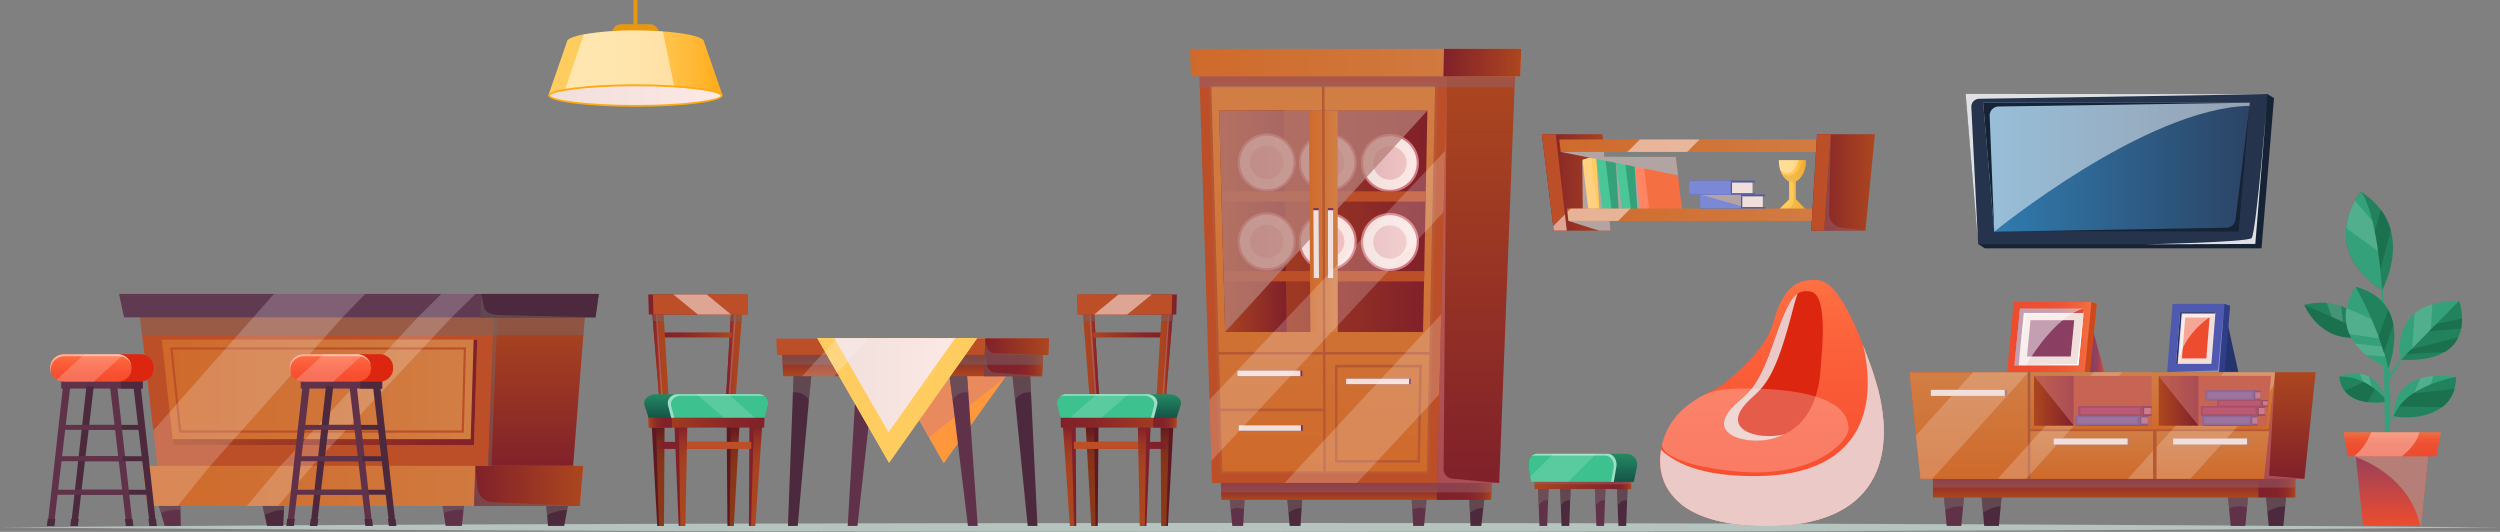 <svg xmlns="http://www.w3.org/2000/svg" xmlns:xlink="http://www.w3.org/1999/xlink" viewBox="0 0 1352.85 287.81"><rect x="0" y="0" width="1352.85" height="287.81" fill="#808080" stroke="none"/><defs><style>.cls-1{isolation:isolate;}.cls-2{fill:#b5c4be;}.cls-3{fill:#34a17a;}.cls-10,.cls-135,.cls-14,.cls-26,.cls-4,.cls-77,.cls-78{fill:#fff;}.cls-10,.cls-135,.cls-14,.cls-23,.cls-26,.cls-4,.cls-68{mix-blend-mode:overlay;}.cls-4{opacity:0.15;}.cls-5{fill:#22825d;}.cls-6{fill:#1b704d;}.cls-7{fill:url(#linear-gradient);}.cls-65,.cls-8,.cls-90{fill:#b57f78;}.cls-12,.cls-16,.cls-20,.cls-30,.cls-34,.cls-65,.cls-71,.cls-8{mix-blend-mode:multiply;}.cls-9{fill:url(#linear-gradient-2);}.cls-10{opacity:0.35;}.cls-11{fill:url(#linear-gradient-3);}.cls-12{fill:#eac9c6;}.cls-13{fill:#dd260f;}.cls-14{opacity:0.25;}.cls-15{fill:#60324a;}.cls-16{fill:#776664;}.cls-16,.cls-20,.cls-23,.cls-26,.cls-30,.cls-71,.cls-78{opacity:0.5;}.cls-17{fill:#4c293d;}.cls-18{fill:url(#linear-gradient-4);}.cls-19{fill:url(#linear-gradient-5);}.cls-20{fill:#96616c;}.cls-21{fill:url(#linear-gradient-6);}.cls-22{fill:#3dc18e;}.cls-23,.cls-68{fill:#fffaff;}.cls-24{fill:#e59810;}.cls-25{fill:url(#linear-gradient-7);}.cls-27{fill:#ffa912;}.cls-28{fill:url(#linear-gradient-8);}.cls-29{fill:url(#linear-gradient-9);}.cls-30{fill:#e5aa41;}.cls-31{fill:url(#linear-gradient-10);}.cls-32{fill:#bc4e28;}.cls-33{fill:url(#linear-gradient-11);}.cls-34{fill:#b2a4a3;}.cls-35{fill:#ffd180;}.cls-36{fill:#ffcc5f;}.cls-37{fill:#4bc697;}.cls-38{fill:#ff8564;}.cls-39{fill:#f47042;}.cls-40{fill:url(#linear-gradient-12);}.cls-41{fill:url(#linear-gradient-13);}.cls-42{fill:#f1dfdb;}.cls-43{fill:#4e59af;}.cls-44{fill:#7b88d6;}.cls-45{fill:url(#linear-gradient-14);}.cls-46{fill:url(#linear-gradient-15);}.cls-47{fill:url(#linear-gradient-16);}.cls-48{fill:url(#linear-gradient-17);}.cls-49{fill:#b55833;}.cls-50{fill:url(#linear-gradient-18);}.cls-51{fill:url(#linear-gradient-19);}.cls-52,.cls-71{fill:#d47a80;}.cls-53{fill:url(#linear-gradient-20);}.cls-54{fill:url(#linear-gradient-21);}.cls-55{fill:url(#linear-gradient-22);}.cls-56{fill:url(#linear-gradient-23);}.cls-57{fill:url(#linear-gradient-24);}.cls-58{fill:url(#linear-gradient-25);}.cls-59{fill:url(#linear-gradient-26);}.cls-60{fill:url(#linear-gradient-27);}.cls-61{fill:url(#linear-gradient-28);}.cls-62{fill:url(#linear-gradient-29);}.cls-63{fill:url(#linear-gradient-30);}.cls-64{fill:url(#linear-gradient-31);}.cls-65{opacity:0.75;}.cls-66{fill:url(#linear-gradient-32);}.cls-67{fill:#7f2d52;}.cls-68{opacity:0.2;}.cls-69{fill:url(#linear-gradient-33);}.cls-70{fill:url(#linear-gradient-34);}.cls-72{fill:url(#linear-gradient-35);}.cls-73{fill:#cc491b;}.cls-74{fill:url(#linear-gradient-36);}.cls-75{fill:#893e62;}.cls-76{fill:url(#linear-gradient-37);}.cls-79{fill:#26346d;}.cls-80{fill:#303d89;}.cls-81{fill:#ed4c2f;}.cls-82{fill:url(#linear-gradient-38);}.cls-83{fill:url(#linear-gradient-39);}.cls-84{fill:url(#linear-gradient-40);}.cls-85{fill:url(#linear-gradient-41);}.cls-86{fill:url(#linear-gradient-42);}.cls-87{fill:url(#linear-gradient-43);}.cls-88{fill:url(#linear-gradient-44);}.cls-89{fill:url(#linear-gradient-45);}.cls-91{fill:url(#linear-gradient-46);}.cls-92{fill:url(#linear-gradient-47);}.cls-93{fill:#bc80a1;}.cls-94{fill:#384593;}.cls-95{fill:#6371c1;}.cls-96{fill:#662043;}.cls-97{fill:#a8396a;}.cls-98{fill:#ff983d;}.cls-99{fill:url(#linear-gradient-48);}.cls-100{fill:url(#linear-gradient-49);}.cls-101{fill:url(#linear-gradient-50);}.cls-102{fill:url(#linear-gradient-51);}.cls-103{fill:url(#linear-gradient-52);}.cls-104{fill:#601820;}.cls-105{fill:url(#linear-gradient-53);}.cls-106{fill:url(#linear-gradient-54);}.cls-107{fill:#80202a;}.cls-108{fill:url(#linear-gradient-55);}.cls-109{fill:url(#linear-gradient-56);}.cls-110{fill:url(#linear-gradient-57);}.cls-111{fill:url(#linear-gradient-58);}.cls-112{fill:url(#linear-gradient-59);}.cls-113{fill:url(#linear-gradient-60);}.cls-114{fill:url(#linear-gradient-61);}.cls-115{fill:url(#linear-gradient-62);}.cls-116{fill:url(#linear-gradient-63);}.cls-117{fill:url(#linear-gradient-64);}.cls-118{fill:url(#linear-gradient-65);}.cls-119{fill:url(#linear-gradient-66);}.cls-120{fill:url(#linear-gradient-67);}.cls-121{fill:url(#linear-gradient-68);}.cls-122{fill:url(#linear-gradient-69);}.cls-123{fill:url(#linear-gradient-70);}.cls-124{fill:url(#linear-gradient-71);}.cls-125{fill:url(#linear-gradient-72);}.cls-126{fill:url(#linear-gradient-73);}.cls-127{fill:url(#linear-gradient-74);}.cls-128{fill:url(#linear-gradient-75);}.cls-129{fill:url(#linear-gradient-76);}.cls-130{fill:url(#linear-gradient-77);}.cls-131{fill:url(#linear-gradient-78);}.cls-132{fill:#162335;}.cls-133{fill:#25344c;}.cls-134{fill:url(#linear-gradient-79);}.cls-135{opacity:0.85;}.cls-136{fill:url(#linear-gradient-80);}.cls-137{fill:url(#linear-gradient-81);}.cls-138{fill:url(#linear-gradient-82);}.cls-139{fill:url(#linear-gradient-83);}.cls-140{fill:url(#linear-gradient-84);}.cls-141{fill:url(#linear-gradient-85);}.cls-142{fill:#603a51;}.cls-143{fill:url(#linear-gradient-86);}.cls-144{fill:url(#linear-gradient-87);}</style><linearGradient id="linear-gradient" x1="1294.48" y1="284.59" x2="1294.48" y2="240.27" gradientUnits="userSpaceOnUse"><stop offset="0" stop-color="#ed4c2f"/><stop offset="1" stop-color="#893e62"/></linearGradient><linearGradient id="linear-gradient-2" x1="1294.48" y1="246.94" x2="1294.48" y2="233.91" gradientUnits="userSpaceOnUse"><stop offset="0" stop-color="#ed4c2f"/><stop offset="0.42" stop-color="#ed4f30"/><stop offset="0.68" stop-color="#ef5735"/><stop offset="0.89" stop-color="#f2653c"/><stop offset="1" stop-color="#f47042"/></linearGradient><linearGradient id="linear-gradient-3" x1="1015.45" y1="331.59" x2="1015.45" y2="198.51" gradientUnits="userSpaceOnUse"><stop offset="0" stop-color="#f74c2f"/><stop offset="0.32" stop-color="#f85132"/><stop offset="0.71" stop-color="#fb603a"/><stop offset="1" stop-color="#fe7042"/></linearGradient><linearGradient id="linear-gradient-4" x1="830.39" y1="261.91" x2="882.64" y2="261.91" gradientUnits="userSpaceOnUse"><stop offset="0.01" stop-color="#ac461f"/><stop offset="0.23" stop-color="#9f3a22"/><stop offset="0.7" stop-color="#882728"/><stop offset="1" stop-color="#80202a"/></linearGradient><linearGradient id="linear-gradient-5" x1="872.14" y1="261.91" x2="882.64" y2="261.91" gradientUnits="userSpaceOnUse"><stop offset="0" stop-color="#80202a"/><stop offset="0.39" stop-color="#832229"/><stop offset="0.63" stop-color="#8b2a27"/><stop offset="0.83" stop-color="#9a3624"/><stop offset="0.99" stop-color="#ac461f"/></linearGradient><linearGradient id="linear-gradient-6" x1="913.09" y1="307.76" x2="913.09" y2="292.54" gradientUnits="userSpaceOnUse"><stop offset="0" stop-color="#145448"/><stop offset="1" stop-color="#258963"/></linearGradient><linearGradient id="linear-gradient-7" x1="353.26" y1="81.73" x2="447.62" y2="81.73" gradientUnits="userSpaceOnUse"><stop offset="0" stop-color="#ffcc5f"/><stop offset="0.36" stop-color="#ffcb5d"/><stop offset="0.55" stop-color="#ffc755"/><stop offset="0.71" stop-color="#ffc147"/><stop offset="0.84" stop-color="#ffb834"/><stop offset="0.97" stop-color="#ffad1b"/><stop offset="1" stop-color="#ffa912"/></linearGradient><linearGradient id="linear-gradient-8" x1="354.23" y1="98.7" x2="446.64" y2="98.7" gradientUnits="userSpaceOnUse"><stop offset="0.01" stop-color="#f1dfdb"/><stop offset="1" stop-color="#fce9e6"/></linearGradient><linearGradient id="linear-gradient-9" x1="1019.17" y1="146.99" x2="1033.74" y2="146.99" xlink:href="#linear-gradient-7"/><linearGradient id="linear-gradient-10" x1="834.37" y1="98.71" x2="871.52" y2="98.71" gradientUnits="userSpaceOnUse"><stop offset="0" stop-color="#80202a"/><stop offset="0.99" stop-color="#ac461f"/></linearGradient><linearGradient id="linear-gradient-11" x1="843.79" y1="78.83" x2="1003.58" y2="78.83" gradientUnits="userSpaceOnUse"><stop offset="0" stop-color="#cf6a2b"/><stop offset="0.99" stop-color="#d17e45"/></linearGradient><linearGradient id="linear-gradient-12" x1="847.98" y1="116.21" x2="1000.39" y2="116.21" xlink:href="#linear-gradient-11"/><linearGradient id="linear-gradient-13" x1="980.12" y1="98.71" x2="1014.6" y2="98.71" xlink:href="#linear-gradient-10"/><linearGradient id="linear-gradient-14" x1="726.67" y1="270.49" x2="726.67" y2="260.49" xlink:href="#linear-gradient-4"/><linearGradient id="linear-gradient-15" x1="777.48" y1="265.49" x2="807.34" y2="265.49" gradientUnits="userSpaceOnUse"><stop offset="0" stop-color="#80202a"/><stop offset="0.5" stop-color="#82222a"/><stop offset="0.7" stop-color="#892828"/><stop offset="0.85" stop-color="#953225"/><stop offset="0.96" stop-color="#a64120"/><stop offset="0.99" stop-color="#ac461f"/></linearGradient><linearGradient id="linear-gradient-16" x1="754.21" y1="261.38" x2="754.21" y2="40.37" xlink:href="#linear-gradient-10"/><linearGradient id="linear-gradient-17" x1="716.03" y1="255.8" x2="716.03" y2="45.95" xlink:href="#linear-gradient-11"/><linearGradient id="linear-gradient-18" x1="659.75" y1="119.77" x2="772.41" y2="119.77" gradientUnits="userSpaceOnUse"><stop offset="0.01" stop-color="#ac461f"/><stop offset="1" stop-color="#80202a"/></linearGradient><linearGradient id="linear-gradient-19" x1="659.75" y1="119.77" x2="696.26" y2="119.77" xlink:href="#linear-gradient-18"/><linearGradient id="linear-gradient-20" x1="727.52" y1="134.9" x2="756.56" y2="134.9" gradientTransform="translate(756.34 -619.17) rotate(80.78)" xlink:href="#linear-gradient-8"/><linearGradient id="linear-gradient-21" x1="733" y1="134.9" x2="751.08" y2="134.9" gradientTransform="translate(108.11 -273.7) rotate(22.5)" gradientUnits="userSpaceOnUse"><stop offset="0" stop-color="#e5b7bc"/><stop offset="1" stop-color="#eec4c1"/></linearGradient><linearGradient id="linear-gradient-22" x1="760.53" y1="134.9" x2="789.58" y2="134.9" gradientTransform="translate(845.57 -648.64) rotate(85.27)" xlink:href="#linear-gradient-8"/><linearGradient id="linear-gradient-23" x1="766.01" y1="134.9" x2="784.1" y2="134.9" gradientTransform="translate(728.27 -650.42) rotate(76.72)" xlink:href="#linear-gradient-21"/><linearGradient id="linear-gradient-24" x1="737.6" y1="88.21" x2="766.65" y2="88.21" xlink:href="#linear-gradient-8"/><linearGradient id="linear-gradient-25" x1="743.08" y1="88.21" x2="761.17" y2="88.21" gradientTransform="matrix(1, 0, 0, 1, 0, 0)" xlink:href="#linear-gradient-21"/><linearGradient id="linear-gradient-26" x1="670.94" y1="130.66" x2="699.99" y2="130.66" xlink:href="#linear-gradient-8"/><linearGradient id="linear-gradient-27" x1="676.42" y1="130.66" x2="694.51" y2="130.66" gradientTransform="matrix(1, 0, 0, 1, 0, 0)" xlink:href="#linear-gradient-21"/><linearGradient id="linear-gradient-28" x1="703.96" y1="130.66" x2="733.01" y2="130.66" xlink:href="#linear-gradient-8"/><linearGradient id="linear-gradient-29" x1="709.44" y1="130.66" x2="727.53" y2="130.66" gradientTransform="matrix(1, 0, 0, 1, 0, 0)" xlink:href="#linear-gradient-21"/><linearGradient id="linear-gradient-30" x1="737.6" y1="130.97" x2="766.65" y2="130.97" xlink:href="#linear-gradient-8"/><linearGradient id="linear-gradient-31" x1="743.08" y1="130.97" x2="761.17" y2="130.97" gradientTransform="matrix(1, 0, 0, 1, 0, 0)" xlink:href="#linear-gradient-21"/><linearGradient id="linear-gradient-32" x1="708.29" y1="119.77" x2="723.91" y2="119.77" xlink:href="#linear-gradient-11"/><linearGradient id="linear-gradient-33" x1="643.99" y1="33.88" x2="823.2" y2="33.88" xlink:href="#linear-gradient-11"/><linearGradient id="linear-gradient-34" x1="781.08" y1="33.88" x2="823.2" y2="33.88" xlink:href="#linear-gradient-10"/><linearGradient id="linear-gradient-35" x1="1128.11" y1="187.38" x2="1138.76" y2="187.38" gradientUnits="userSpaceOnUse"><stop offset="0" stop-color="#893e62"/><stop offset="0.38" stop-color="#8b3e61"/><stop offset="0.55" stop-color="#933f5d"/><stop offset="0.69" stop-color="#9f4157"/><stop offset="0.8" stop-color="#b1444d"/><stop offset="0.89" stop-color="#c94741"/><stop offset="0.98" stop-color="#e64b33"/><stop offset="1" stop-color="#ed4c2f"/></linearGradient><linearGradient id="linear-gradient-36" x1="1086.11" y1="182.36" x2="1131.76" y2="182.36" xlink:href="#linear-gradient-2"/><linearGradient id="linear-gradient-37" x1="1090.13" y1="182.36" x2="1127.74" y2="182.36" xlink:href="#linear-gradient-35"/><linearGradient id="linear-gradient-38" x1="1134.28" y1="269.23" x2="1134.28" y2="258.34" xlink:href="#linear-gradient-18"/><linearGradient id="linear-gradient-39" x1="1222.13" y1="263.78" x2="1242.15" y2="263.78" gradientUnits="userSpaceOnUse"><stop offset="0" stop-color="#80202a"/><stop offset="0.46" stop-color="#822229"/><stop offset="0.67" stop-color="#8a2828"/><stop offset="0.84" stop-color="#963324"/><stop offset="0.97" stop-color="#a94320"/><stop offset="0.99" stop-color="#ac461f"/></linearGradient><linearGradient id="linear-gradient-40" x1="1238.83" y1="259.12" x2="1238.83" y2="201.42" xlink:href="#linear-gradient-10"/><linearGradient id="linear-gradient-41" x1="1065.26" y1="259.13" x2="1065.26" y2="201.43" xlink:href="#linear-gradient-11"/><linearGradient id="linear-gradient-42" x1="1198.68" y1="232.3" x2="1198.68" y2="201.43" xlink:href="#linear-gradient-11"/><linearGradient id="linear-gradient-43" x1="1132.46" y1="232.3" x2="1132.46" y2="201.43" xlink:href="#linear-gradient-11"/><linearGradient id="linear-gradient-44" x1="1131.9" y1="259.13" x2="1131.9" y2="233.35" xlink:href="#linear-gradient-11"/><linearGradient id="linear-gradient-45" x1="1197.45" y1="259.13" x2="1197.45" y2="233.35" xlink:href="#linear-gradient-11"/><linearGradient id="linear-gradient-46" x1="1168.23" y1="216.86" x2="1189.65" y2="216.86" xlink:href="#linear-gradient-18"/><linearGradient id="linear-gradient-47" x1="1100.73" y1="216.86" x2="1122.17" y2="216.86" xlink:href="#linear-gradient-18"/><linearGradient id="linear-gradient-48" x1="493.8" y1="203.56" x2="493.8" y2="190.01" xlink:href="#linear-gradient-18"/><linearGradient id="linear-gradient-49" x1="532.68" y1="196.79" x2="564.48" y2="196.79" gradientUnits="userSpaceOnUse"><stop offset="0" stop-color="#80202a"/><stop offset="0.53" stop-color="#82222a"/><stop offset="0.72" stop-color="#892728"/><stop offset="0.85" stop-color="#943225"/><stop offset="0.96" stop-color="#a54021"/><stop offset="0.99" stop-color="#ac461f"/></linearGradient><linearGradient id="linear-gradient-50" x1="532.94" y1="187.65" x2="567.57" y2="187.65" xlink:href="#linear-gradient-10"/><linearGradient id="linear-gradient-51" x1="532.94" y1="187.65" x2="567.57" y2="187.65" xlink:href="#linear-gradient-10"/><linearGradient id="linear-gradient-52" x1="508.01" y1="255.41" x2="573.44" y2="255.41" xlink:href="#linear-gradient-8"/><linearGradient id="linear-gradient-53" x1="630.33" y1="284.59" x2="630.33" y2="230.35" gradientUnits="userSpaceOnUse"><stop offset="0.01" stop-color="#8c3919"/><stop offset="0.5" stop-color="#8a3719"/><stop offset="0.7" stop-color="#83321a"/><stop offset="0.85" stop-color="#77291c"/><stop offset="0.97" stop-color="#651c1f"/><stop offset="1" stop-color="#601820"/></linearGradient><linearGradient id="linear-gradient-54" x1="590.16" y1="284.59" x2="590.16" y2="230.35" xlink:href="#linear-gradient-53"/><linearGradient id="linear-gradient-55" x1="578.2" y1="284.59" x2="578.2" y2="230.35" gradientUnits="userSpaceOnUse"><stop offset="0.01" stop-color="#ac461f"/><stop offset="0.5" stop-color="#aa4420"/><stop offset="0.7" stop-color="#a33e21"/><stop offset="0.85" stop-color="#973324"/><stop offset="0.97" stop-color="#852429"/><stop offset="1" stop-color="#80202a"/></linearGradient><linearGradient id="linear-gradient-56" x1="585.22" y1="187.67" x2="594.76" y2="187.67" xlink:href="#linear-gradient-55"/><linearGradient id="linear-gradient-57" x1="588.7" y1="187.67" x2="594.76" y2="187.67" xlink:href="#linear-gradient-4"/><linearGradient id="linear-gradient-58" x1="591.66" y1="181.25" x2="629.85" y2="181.25" xlink:href="#linear-gradient-4"/><linearGradient id="linear-gradient-59" x1="625.83" y1="187.67" x2="635.48" y2="187.67" xlink:href="#linear-gradient-55"/><linearGradient id="linear-gradient-60" x1="628.66" y1="187.67" x2="635.48" y2="187.67" xlink:href="#linear-gradient-4"/><linearGradient id="linear-gradient-61" x1="582.93" y1="164.77" x2="636.85" y2="164.77" xlink:href="#linear-gradient-4"/><linearGradient id="linear-gradient-62" x1="618.02" y1="284.59" x2="618.02" y2="230.35" xlink:href="#linear-gradient-55"/><linearGradient id="linear-gradient-63" x1="573.89" y1="227.63" x2="636.82" y2="227.63" gradientUnits="userSpaceOnUse"><stop offset="0" stop-color="#80202a"/><stop offset="0.3" stop-color="#882728"/><stop offset="0.77" stop-color="#9f3a22"/><stop offset="0.99" stop-color="#ac461f"/></linearGradient><linearGradient id="linear-gradient-64" x1="624.02" y1="227.63" x2="636.82" y2="227.63" xlink:href="#linear-gradient-5"/><linearGradient id="linear-gradient-65" x1="662.08" y1="273.05" x2="662.08" y2="260.3" xlink:href="#linear-gradient-6"/><linearGradient id="linear-gradient-66" x1="-593.22" y1="331.59" x2="-593.22" y2="277.35" gradientTransform="matrix(-1, 0, 0, 1, -235.89, -47)" xlink:href="#linear-gradient-53"/><linearGradient id="linear-gradient-67" x1="-633.39" y1="331.59" x2="-633.39" y2="277.35" gradientTransform="matrix(-1, 0, 0, 1, -235.89, -47)" xlink:href="#linear-gradient-53"/><linearGradient id="linear-gradient-68" x1="-645.35" y1="331.59" x2="-645.35" y2="277.35" gradientTransform="matrix(-1, 0, 0, 1, -235.89, -47)" xlink:href="#linear-gradient-55"/><linearGradient id="linear-gradient-69" x1="-638.33" y1="234.67" x2="-628.79" y2="234.67" gradientTransform="matrix(-1, 0, 0, 1, -235.89, -47)" xlink:href="#linear-gradient-55"/><linearGradient id="linear-gradient-70" x1="-634.85" y1="234.67" x2="-628.79" y2="234.67" gradientTransform="matrix(-1, 0, 0, 1, -235.89, -47)" xlink:href="#linear-gradient-4"/><linearGradient id="linear-gradient-71" x1="-631.89" y1="228.25" x2="-593.7" y2="228.25" gradientTransform="matrix(-1, 0, 0, 1, -235.89, -47)" xlink:href="#linear-gradient-4"/><linearGradient id="linear-gradient-72" x1="-597.72" y1="234.67" x2="-588.07" y2="234.67" gradientTransform="matrix(-1, 0, 0, 1, -235.89, -47)" xlink:href="#linear-gradient-55"/><linearGradient id="linear-gradient-73" x1="-594.89" y1="234.67" x2="-588.07" y2="234.67" gradientTransform="matrix(-1, 0, 0, 1, -235.89, -47)" xlink:href="#linear-gradient-4"/><linearGradient id="linear-gradient-74" x1="-640.62" y1="211.77" x2="-586.7" y2="211.77" gradientTransform="matrix(-1, 0, 0, 1, -235.89, -47)" xlink:href="#linear-gradient-4"/><linearGradient id="linear-gradient-75" x1="-605.53" y1="331.59" x2="-605.53" y2="277.35" gradientTransform="matrix(-1, 0, 0, 1, -235.89, -47)" xlink:href="#linear-gradient-55"/><linearGradient id="linear-gradient-76" x1="-649.66" y1="274.63" x2="-586.73" y2="274.63" gradientTransform="matrix(-1, 0, 0, 1, -235.89, -47)" xlink:href="#linear-gradient-63"/><linearGradient id="linear-gradient-77" x1="-599.53" y1="274.63" x2="-586.73" y2="274.63" gradientTransform="matrix(-1, 0, 0, 1, -235.89, -47)" xlink:href="#linear-gradient-5"/><linearGradient id="linear-gradient-78" x1="-618.04" y1="273.05" x2="-618.04" y2="260.3" gradientTransform="matrix(-1, 0, 0, 1, -179.32, 0)" xlink:href="#linear-gradient-6"/><linearGradient id="linear-gradient-79" x1="1073.19" y1="90.48" x2="1217.47" y2="90.48" gradientUnits="userSpaceOnUse"><stop offset="0" stop-color="#307eb2"/><stop offset="0.99" stop-color="#2c4466"/></linearGradient><linearGradient id="linear-gradient-80" x1="87.56" y1="212.31" x2="258.27" y2="212.31" xlink:href="#linear-gradient-11"/><linearGradient id="linear-gradient-81" x1="92.75" y1="211.06" x2="251.56" y2="211.06" xlink:href="#linear-gradient-11"/><linearGradient id="linear-gradient-82" x1="93.4" y1="212.31" x2="258.27" y2="212.31" xlink:href="#linear-gradient-18"/><linearGradient id="linear-gradient-83" x1="290.32" y1="255.32" x2="290.32" y2="169.31" xlink:href="#linear-gradient-10"/><linearGradient id="linear-gradient-84" x1="77.07" y1="262.94" x2="315.58" y2="262.94" xlink:href="#linear-gradient-11"/><linearGradient id="linear-gradient-85" x1="256.55" y1="262.95" x2="315.59" y2="262.95" xlink:href="#linear-gradient-10"/><linearGradient id="linear-gradient-86" x1="105.72" y1="253.52" x2="105.72" y2="238.67" xlink:href="#linear-gradient-3"/><linearGradient id="linear-gradient-87" x1="235.33" y1="253.52" x2="235.33" y2="238.67" xlink:href="#linear-gradient-3"/></defs><g class="cls-1"><g id="Layer_1" data-name="Layer 1"><path class="cls-2" d="M56.57,332.4q169.11-1.48,338.22-1.87l42.27-.14,42.28-.09,84.55-.17L733,330l169.11.12,84.55.17,42.28.09,42.27.14q169.11.54,338.22,1.88-169.11,1.5-338.22,1.88l-42.27.14-42.28.09-84.55.17L733,334.81l-169.11-.14-84.55-.17-42.28-.09-42.27-.14Q225.68,333.75,56.57,332.4Z" transform="translate(-56.57 -47)"/><path class="cls-3" d="M1347.85,264.43l-.43.05c-25,2.91-25-13.75-25-13.75a24.55,24.55,0,0,1,11-1.42,15,15,0,0,1,5.11,1.58c5.91,3.09,8.23,9.48,9,12.23.09.27.14.5.2.7C1347.82,264.21,1347.85,264.43,1347.85,264.43Z" transform="translate(-56.57 -47)"/><path class="cls-4" d="M1340,256.48l-4.31-2.71-2.2-4.46a15,15,0,0,1,5.11,1.58Z" transform="translate(-56.57 -47)"/><path class="cls-5" d="M1347.85,264.43l-.43.05a41.61,41.61,0,0,1-9.47.13c-6.62-.74-10.39-3.38-12.57-6.15a13.75,13.75,0,0,1-2.93-7.73,29,29,0,0,1,13.2,3c.73.34,1.42.72,2.08,1.11a37.16,37.16,0,0,1,9.8,8.24c.09.27.14.5.2.7C1347.82,264.21,1347.85,264.43,1347.85,264.43Z" transform="translate(-56.57 -47)"/><path class="cls-6" d="M1341.61,257.54l-3.66,7.07c-6.62-.74-10.39-3.38-12.57-6.15l10.27-4.69c.73.34,1.42.72,2.08,1.11Z" transform="translate(-56.57 -47)"/><path class="cls-3" d="M1385.6,251c0,25.09-32.3,22.45-33.67,21l0-.09c.11-12.44,6.95-17.9,14.43-20.16a35,35,0,0,1,7.1-1.32A48.88,48.88,0,0,1,1385.6,251Z" transform="translate(-56.57 -47)"/><path class="cls-4" d="M1373.41,250.44l-4.22,12.8-6-3.9,3.13-7.58A35,35,0,0,1,1373.41,250.44Z" transform="translate(-56.57 -47)"/><polygon class="cls-3" points="1292.69 230.46 1295.94 224.62 1295.53 224.1 1292.69 228.63 1292.69 230.46"/><path class="cls-5" d="M1340.19,227.89l-.25.07c-26.76,8.3-36.36-16-36.36-16a37.72,37.72,0,0,1,12.08-1.06,29,29,0,0,1,7.86,1.73A31.48,31.48,0,0,1,1340.19,227.89Z" transform="translate(-56.57 -47)"/><path class="cls-4" d="M1324.54,222.42l-5.91-3.29-.24-.66-2.73-7.59a29,29,0,0,1,7.86,1.73l.88,8.5Z" transform="translate(-56.57 -47)"/><path class="cls-6" d="M1339.94,228c-26.76,8.3-36.36-16-36.36-16Z" transform="translate(-56.57 -47)"/><path class="cls-3" d="M1347.2,286s-.56-59.87-2.28-84.81c0,0,.57-1.06,1,2.7,1.83,14.43,5.77,55.3,3.45,81.33Z" transform="translate(-56.57 -47)"/><path class="cls-5" d="M1345.6,204c-35.73-23.59-11.46-53.25-11.46-53.25a40.61,40.61,0,0,1,10.75,9.72,32.75,32.75,0,0,1,5.46,11.31C1354.61,188,1345.6,204,1345.6,204Z" transform="translate(-56.57 -47)"/><path class="cls-5" d="M1385.6,251a24,24,0,0,1-.85,6.49,18.14,18.14,0,0,1-6.68,9.78c-9.64,7.29-25.2,5.73-26.14,4.72l0-.09a29.9,29.9,0,0,1,2.93-4.94h0a31.22,31.22,0,0,1,7.78-7.15C1367.57,256.52,1374.88,253.23,1385.6,251Z" transform="translate(-56.57 -47)"/><polygon class="cls-7" points="1314.85 240.27 1314.78 240.96 1310.2 284.6 1278.76 284.6 1274.84 247.35 1274.79 246.87 1274.77 246.65 1274.74 246.2 1274.11 240.27 1314.85 240.27"/><path class="cls-8" d="M1371.35,288l-4.58,43.64h-.48c-5.93-27.53-33.27-36.72-34.87-37.24l-.06-.48,31.85-5.92Z" transform="translate(-56.57 -47)"/><polygon class="cls-9" points="1320.84 233.91 1318.45 246.94 1270.53 246.94 1268.12 233.91 1320.84 233.91"/><path class="cls-10" d="M1365.84,280.91c-1.15,5.23-5.63,9.88-9.48,13h-25.95c4.64-3.29,7.66-9,9.31-13Z" transform="translate(-56.57 -47)"/><path class="cls-3" d="M1349,246.33a.23.23,0,0,1,0,.09,58.06,58.06,0,0,1-12-7.34,33.61,33.61,0,0,1-6-6.2h0a25.35,25.35,0,0,1-3-5.08,23.67,23.67,0,0,1-1.53-14.13,30.26,30.26,0,0,1,4.83-11.5C1362.55,210.45,1349.74,244.33,1349,246.33Z" transform="translate(-56.57 -47)"/><path class="cls-3" d="M1348.15,251.7l9.22-12.69c.56.56-8.65,14.71-8.65,14.71l-.57-2.47Z" transform="translate(-56.57 -47)"/><path class="cls-6" d="M1350.35,171.74l-6,22.34-4.15-16.28,4.66-17.37A32.75,32.75,0,0,1,1350.35,171.74Z" transform="translate(-56.57 -47)"/><path class="cls-3" d="M1345.6,204c-16.76-11.07-20.32-23.49-19.37-33.53a38.89,38.89,0,0,1,4.71-14.8,34.91,34.91,0,0,1,3.2-4.92c2.6,3.38,4.65,9.26,6.27,15.92,1.26,5.22,2.25,10.91,3,16.25C1345,194.24,1345.6,204,1345.6,204Z" transform="translate(-56.57 -47)"/><path class="cls-4" d="M1343.39,182.88l-17.16-12.45a38.89,38.89,0,0,1,4.71-14.8l9.47,11C1341.67,171.85,1342.66,177.54,1343.39,182.88Z" transform="translate(-56.57 -47)"/><path class="cls-3" d="M1355.86,241.67s-3.87-15.64,7.31-25a26.53,26.53,0,0,1,9.63-5,50.34,50.34,0,0,1,14.51-1.89l0,.06C1387.83,211.27,1398.47,243.86,1355.86,241.67Z" transform="translate(-56.57 -47)"/><path class="cls-4" d="M1372.8,211.65l-1.22,21.62-9.6,2.41,1.19-19A26.53,26.53,0,0,1,1372.8,211.65Z" transform="translate(-56.57 -47)"/><path class="cls-5" d="M1388.87,219.42a26.65,26.65,0,0,1-.5,5.37,20.15,20.15,0,0,1-1.58,4.78,18.09,18.09,0,0,1-7.34,7.87c-5,3-12.49,4.8-23.59,4.23l2.94-3,2.54-2.57,9.69-9.83,4-4,12.29-12.48,0,.06A32,32,0,0,1,1388.87,219.42Z" transform="translate(-56.57 -47)"/><path class="cls-6" d="M1388.87,219.42a26.65,26.65,0,0,1-.5,5.37L1371,226.28l4-4Z" transform="translate(-56.57 -47)"/><path class="cls-6" d="M1386.79,229.57a18.09,18.09,0,0,1-7.34,7.87l-20.65,1.24,2.54-2.57C1367.11,234.59,1379.2,231.49,1386.79,229.57Z" transform="translate(-56.57 -47)"/><path class="cls-4" d="M1347,230.58l-3-.43-16.21-2.35a23.67,23.67,0,0,1-1.53-14.13l13.53,6,3.72,1.65Z" transform="translate(-56.57 -47)"/><path class="cls-4" d="M1349.25,240.16l-2-.18-10.39-.9a33.61,33.61,0,0,1-6-6.2c4.47.47,11.07,1.26,14.75,1.71,1.68.22,2.75.34,2.75.34Z" transform="translate(-56.57 -47)"/><path class="cls-5" d="M1349,246.33c-.09-.33-.18-.67-.27-1q-.92-3.86-2.09-7.6c-.9-2.95-1.88-5.82-2.91-8.57a190.44,190.44,0,0,0-12.53-27c9.33,2.46,14.76,7.19,17.76,12.65a26.53,26.53,0,0,1,2.77,8C1353.66,233.94,1349.4,245.2,1349,246.33Z" transform="translate(-56.57 -47)"/><path class="cls-6" d="M1351.68,222.85l-5.09,14.85c-.9-2.95-1.88-5.82-2.91-8.57l5.23-14.31A26.53,26.53,0,0,1,1351.68,222.85Z" transform="translate(-56.57 -47)"/><path class="cls-6" d="M1384.75,257.51a18.14,18.14,0,0,1-6.68,9.78l-23.24-.31a31.22,31.22,0,0,1,7.78-7.15Z" transform="translate(-56.57 -47)"/><path class="cls-11" d="M1017.56,331.52c-54.71,1.64-66.52-22.68-61.64-43.69.16-.66.32-1.3.51-1.94,4.6-16.17,17.77-23,26.36-27.37a37,37,0,0,0,6.4-3.76s22.66-16.89,27-33.2c5.31-19.85,13.51-22.65,20.26-23s15.54-1.2,32.42,46.17C1085.77,291.47,1074,329.74,1017.56,331.52Z" transform="translate(-56.57 -47)"/><path class="cls-12" d="M1068.89,244.76c-1.4-3.92-2.75-7.48-4.05-10.77,8.93,39.45-6,69.61-56,70.61-27.66.54-44.33-5.42-53.45-14.2-3.35,20.38,9.65,42.7,62.14,41.11C1074,329.75,1085.78,291.48,1068.89,244.76Z" transform="translate(-56.57 -47)"/><path class="cls-12" d="M1072.29,255.56c8.27,39.94-7.77,70.43-59,71.94-22.32.64-37.82-2.81-48.11-8.59,9.33,8.11,25.78,13.41,52.41,12.6C1069.56,329.89,1083.64,297.18,1072.29,255.56Z" transform="translate(-56.57 -47)"/><path class="cls-13" d="M995.89,265.61c6.24-5.69,11.74-8.6,19.56-31,8.34-23.69,11.39-31.72,21-29.82s5.9,32.89,5.4,40.56-2.11,34.17-27.95,39.38C1000.14,287.58,978.66,281.47,995.89,265.61Z" transform="translate(-56.57 -47)"/><path class="cls-12" d="M1021.8,282.11c-13.71,3.19-35.39-2.29-18.65-18.57,6.07-5.84,11.48-8.89,18.6-31.39,3.9-12.24,5.58-20.9,7.59-26.23-4.76,3.15-8,12-13.89,28.72-7.82,22.37-13.32,25.28-19.56,31-17.23,15.86,4.25,22,18,19.15a34.69,34.69,0,0,0,8.35-2.78Z" transform="translate(-56.57 -47)"/><path class="cls-14" d="M1056.88,278.89c0,7.48-19.25,26.54-58.77,23.39-28.37-2.38-41.71-8.84-42.19-14.45a5.42,5.42,0,0,1,.51-1.94c3.42-12,11.58-18.88,19.08-23.41a35.16,35.16,0,0,1,15.94-4.92c1.5-.1,3-.16,4.63-.2C1023.36,256.72,1056.88,260.33,1056.88,278.89Z" transform="translate(-56.57 -47)"/><polygon class="cls-15" points="868.87 262.08 868.54 270.88 868.04 284.6 863.86 284.6 863.44 273.47 863.01 262.08 868.87 262.08"/><path class="cls-16" d="M925.44,309.08l-.33,8.8c-1.93-.69-3.73.79-5.1,2.59l-.42-11.39Z" transform="translate(-56.57 -47)"/><polygon class="cls-17" points="880.82 262.08 880.49 270.88 879.98 284.6 875.8 284.6 875.38 273.47 874.96 262.08 880.82 262.08"/><path class="cls-16" d="M937.39,309.08l-.33,8.8c-1.93-.69-3.74.79-5.1,2.59l-.43-11.39Z" transform="translate(-56.57 -47)"/><polygon class="cls-15" points="838.08 262.08 837.75 270.88 837.24 284.6 833.06 284.6 832.64 273.47 832.22 262.08 838.08 262.08"/><path class="cls-16" d="M894.65,309.08l-.33,8.8c-1.93-.69-3.74.79-5.1,2.59l-.43-11.39Z" transform="translate(-56.57 -47)"/><polygon class="cls-17" points="850.02 262.08 849.69 270.88 849.19 284.6 845.01 284.6 844.59 273.47 844.16 262.08 850.02 262.08"/><path class="cls-16" d="M906.6,309.08l-.33,8.8c-1.94-.69-3.74.79-5.11,2.59l-.42-11.39Z" transform="translate(-56.57 -47)"/><rect class="cls-18" x="830.39" y="259.16" width="52.25" height="5.49"/><rect class="cls-19" x="872.14" y="259.16" width="10.51" height="5.49"/><rect class="cls-20" x="830.39" y="259.16" width="52.25" height="2.92"/><path class="cls-21" d="M940.7,307.76H885.48l-1.7-8.15a5.86,5.86,0,0,1,5.75-7.07h47.13a5.86,5.86,0,0,1,5.74,7.07Z" transform="translate(-56.57 -47)"/><path class="cls-22" d="M931.22,299.61l-1.38,8.15H885.13l-.47-2.79-.9-5.36c-.62-3.65,1.63-7.07,4.65-7.07h38.15C929.58,292.54,931.84,296,931.22,299.61Z" transform="translate(-56.57 -47)"/><path class="cls-23" d="M926.56,292.54H888.41a4.19,4.19,0,0,0-3,1.31,4.18,4.18,0,0,1,1.54-.3H925.1c3,0,5.27,3.23,4.66,6.67l-1.36,7.54h1.44l1.38-8.15C931.83,296,929.58,292.54,926.56,292.54Z" transform="translate(-56.57 -47)"/><polygon class="cls-4" points="863.9 245.54 848.68 260.76 828.56 260.76 828.09 257.97 840.52 245.54 863.9 245.54"/><path class="cls-24" d="M336.1,13.11h15.54A4.85,4.85,0,0,1,356.49,18v2.91a0,0,0,0,1,0,0H331.24a0,0,0,0,1,0,0V18A4.85,4.85,0,0,1,336.1,13.11Z"/><rect class="cls-24" x="342.81" width="2.1" height="26.7"/><path class="cls-25" d="M447.62,98.69l-25.13.37-61.64.9-4.51,0-3.08-1.23,10.1-29.13c0-1.51,3.43-2.91,9.1-4a162.12,162.12,0,0,1,28-2.09c5.28,0,10.29.17,14.83.5,13.09.93,22.24,3.07,22.24,5.55Z" transform="translate(-56.57 -47)"/><path class="cls-26" d="M422.49,99.06l-61.64.9L372.46,65.6a162.12,162.12,0,0,1,28-2.09c5.28,0,10.29.17,14.83.5Z" transform="translate(-56.57 -47)"/><path class="cls-27" d="M447.61,98.7c0,3.35-21.12,6.07-47.17,6.07s-47.17-2.72-47.17-6.07,21.11-6.07,47.17-6.07S447.61,95.35,447.61,98.7Z" transform="translate(-56.57 -47)"/><path class="cls-28" d="M400.44,103.8c-28.47,0-45.4-3-46.21-5.14.81-2,17.74-5,46.21-5s45.39,3,46.2,5.14C445.83,100.76,428.91,103.8,400.44,103.8Z" transform="translate(-56.57 -47)"/><path class="cls-29" d="M1033.22,159.82l.52.52h-14.57l5.56-5.48V145.2a4.59,4.59,0,0,1-.75-.42,10,10,0,0,1-3.31-3.95,12.3,12.3,0,0,1-.71-1.77,17.35,17.35,0,0,1-.79-5.42h14.57c0,.19,0,.38,0,.56s0,.34,0,.5v.09l0,.43v.12c0,.15,0,.3,0,.44-.05.52-.12,1-.21,1.48-.06.28-.12.57-.19.83s-.07.28-.1.42l-.12.39c-.09.27-.17.52-.26.76a11.46,11.46,0,0,1-.91,1.92q-.16.28-.33.54c-.23.34-.46.64-.69.92l-.17.2-.17.19a9.34,9.34,0,0,1-.82.77c-.26.22-.49.4-.69.55l-.15.09-.12.08-.09.05,0,0-.26.14-.06,0-.08,0v9.66Z" transform="translate(-56.57 -47)"/><path class="cls-30" d="M1033.74,133.64c0,.19,0,.38,0,.56s0,.34,0,.5v.09l0,.43v.12c0,.15,0,.3,0,.44-.05.52-.12,1-.21,1.48-.06.28-.12.57-.19.83s-.07.28-.1.42l-.12.39c-.09.27-.17.52-.26.76a12.26,12.26,0,0,1-.91,1.92c-.1.19-.22.37-.33.54a8.82,8.82,0,0,1-.69.92l-.17.2-.17.19a8.85,8.85,0,0,1-1.51,1.32l-.15.09-.13.08-.08.05,0,0-.26.14-.06,0-.08,0v9.66l5,5c-5.43.18-12.17.38-9.06,0,5-.6,2.68-14.45,2.68-14.45l.05,0a12.79,12.79,0,0,1-2.16-.09v0a4.59,4.59,0,0,1-.75-.42,10,10,0,0,1-3.31-3.95c6.41,3.71,9.92-2.72,11.48-7.19Z" transform="translate(-56.57 -47)"/><path class="cls-10" d="M1030,133.64c-1.14,3.37-4.29,10.21-10,5.41a17.19,17.19,0,0,1-.79-5.41Z" transform="translate(-56.57 -47)"/><polygon class="cls-31" points="871.52 124.81 840.81 124.81 834.37 72.61 867.19 72.61 867.99 82.19 868.22 84.94 868.38 86.95 870.57 113.33 871.08 119.56 871.52 124.81"/><polygon class="cls-32" points="847.84 124.8 840.81 124.8 840.51 122.36 834.37 72.61 841.88 72.61 846.83 116.03 847.84 124.8"/><polygon class="cls-33" points="1003.58 75.47 1003.01 82.2 844.54 82.2 843.79 75.47 1003.58 75.47"/><polygon class="cls-34" points="856.22 86.47 856.51 113.34 861.56 113.61 856.22 86.47"/><polygon class="cls-35" points="877.28 113.28 859.52 113.36 856.29 86.47 860.97 84.94 873.89 84.94 877.28 113.28"/><polygon class="cls-36" points="882.22 113.28 872.07 113.32 870.57 113.33 864.47 113.36 861.03 85.48 860.97 84.94 878.83 84.94 879.33 89.13 882.22 113.28"/><polygon class="cls-34" points="863.86 86.1 865.56 113.68 869.49 113.61 863.86 86.1"/><polygon class="cls-37" points="884.89 113.28 867.14 113.36 863.86 86.1 868.67 84.94 881.5 84.94 884.89 113.28"/><polygon class="cls-3" points="889.83 113.28 882.55 113.31 872.08 113.36 872.07 113.32 868.84 87.04 868.58 84.94 886.44 84.94 887.13 90.69 889.83 113.28"/><polygon class="cls-34" points="874.24 86.1 875.94 113.68 879.87 113.61 874.24 86.1"/><polygon class="cls-37" points="895.37 113.28 877.62 113.36 874.34 86.1 879.15 84.94 891.98 84.94 895.37 113.28"/><polygon class="cls-3" points="900.31 113.28 892.44 113.31 882.56 113.36 882.55 113.31 879.58 89.18 879.06 84.94 896.92 84.94 897.87 92.83 900.31 113.28"/><polygon class="cls-34" points="884.32 86.1 886.03 113.68 889.96 113.61 884.32 86.1"/><polygon class="cls-38" points="905.25 113.28 887.5 113.36 884.22 86.1 889.04 84.94 901.87 84.94 905.25 113.28"/><polygon class="cls-39" points="910.2 113.28 892.45 113.36 892.44 113.31 889.71 91.2 888.94 84.94 906.81 84.94 907.99 94.84 910.2 113.28"/><polygon class="cls-40" points="1000.39 112.84 999.82 119.57 848.73 119.57 848.18 114.68 847.98 112.84 1000.39 112.84"/><polygon class="cls-41" points="1009.45 124.81 980.13 124.81 983.26 72.61 1014.6 72.61 1009.45 124.81"/><polygon class="cls-32" points="987.15 124.81 980.13 124.81 983.26 72.61 990.77 72.61 987.15 124.81"/><rect class="cls-42" x="919.99" y="106.19" width="33.94" height="5.91"/><rect class="cls-43" x="919.99" y="106.19" width="22.84" height="5.91"/><rect class="cls-43" x="919.99" y="112.1" width="35.29" height="0.69"/><rect class="cls-43" x="919.99" y="105.23" width="35.29" height="0.96"/><rect class="cls-44" x="919.99" y="105.23" width="22.15" height="7.56"/><polygon class="cls-34" points="919.99 105.23 942.13 105.23 942.13 111.53 919.99 105.23"/><rect class="cls-42" x="914.42" y="98.71" width="33.94" height="5.91"/><rect class="cls-43" x="914.42" y="98.71" width="22.84" height="5.91"/><rect class="cls-43" x="914.42" y="104.61" width="35.29" height="0.69"/><rect class="cls-43" x="914.42" y="97.74" width="35.29" height="0.96"/><rect class="cls-44" x="914.42" y="97.74" width="22.15" height="7.56"/><polygon class="cls-34" points="871.52 124.81 865.31 124.81 848.73 119.56 871.08 119.56 871.52 124.81"/><polygon class="cls-34" points="906.81 84.94 907.99 94.84 897.87 92.83 889.71 91.2 887.13 90.69 879.58 89.18 879.33 89.13 868.84 87.04 868.38 86.95 861.03 85.48 844.54 82.19 867.99 82.19 868.22 84.94 906.81 84.94"/><path class="cls-20" d="M1047.35,119.61l-3.62,52.2H1066l-13.24-1.76a7.33,7.33,0,0,1-6.37-7.44Z" transform="translate(-56.57 -47)"/><polygon class="cls-23" points="846.83 116.03 847.84 124.8 840.81 124.8 840.51 122.36 846.83 116.03"/><polygon class="cls-23" points="882.34 112.84 875.62 119.57 848.73 119.57 848.18 114.68 850.02 112.84 882.34 112.84"/><polygon class="cls-23" points="919.71 75.47 912.99 82.2 880.67 82.2 887.39 75.47 919.71 75.47"/><polygon class="cls-15" points="772.12 268.79 771.48 275.49 770.6 284.6 764.73 284.6 764.24 275.86 763.84 268.79 772.12 268.79"/><path class="cls-16" d="M828.69,315.79l-.64,6.7a8.53,8.53,0,0,0-7.24.37l-.4-7.07Z" transform="translate(-56.57 -47)"/><polygon class="cls-17" points="803.36 268.79 802.7 274.85 801.62 284.6 795.75 284.6 795.45 277.59 795.07 268.79 803.36 268.79"/><path class="cls-16" d="M859.94,315.79l-.67,6.06a12,12,0,0,0-7.25,2.74l-.38-8.8Z" transform="translate(-56.57 -47)"/><polygon class="cls-15" points="673.54 268.79 673.2 275.49 672.73 284.6 666.86 284.6 665.98 275.86 665.26 268.79 673.54 268.79"/><path class="cls-16" d="M730.12,315.79l-.34,6.7a8.49,8.49,0,0,0-7.23.37l-.71-7.07Z" transform="translate(-56.57 -47)"/><polygon class="cls-17" points="704.79 268.79 704.39 274.85 703.75 284.6 697.88 284.6 697.27 277.59 696.49 268.79 704.79 268.79"/><path class="cls-16" d="M761.36,315.79l-.39,6.06a11.5,11.5,0,0,0-7.13,2.74l-.77-8.8Z" transform="translate(-56.57 -47)"/><polygon class="cls-45" points="792.72 260.49 792.41 270.49 660.91 270.49 660.63 260.49 792.72 260.49"/><polygon class="cls-46" points="807.34 260.49 806.97 270.49 777.48 270.49 777.72 260.49 807.34 260.49"/><polygon class="cls-20" points="807.34 260.49 807.12 266.48 660.8 266.48 660.63 260.49 807.34 260.49"/><polygon class="cls-47" points="819.87 40.37 811.28 261.38 691.82 261.38 688.55 40.37 819.87 40.37"/><polygon class="cls-32" points="782.95 40.37 777.7 261.35 655.89 261.35 649.05 40.37 782.95 40.37"/><polygon class="cls-48" points="660.78 255.8 654.77 45.95 777.28 45.95 772.78 255.8 660.78 255.8"/><path class="cls-49" d="M830,303.5H716.68l0-.68-6-210.57h124l0,.72Zm-112-1.4H828.67l4.48-208.45H712.06Z" transform="translate(-56.57 -47)"/><polygon class="cls-50" points="770.06 179.66 662.96 179.66 659.75 59.88 772.41 59.88 770.06 179.66"/><polygon class="cls-51" points="696.26 179.66 662.96 179.66 659.75 59.88 694.78 59.88 696.26 179.66"/><circle class="cls-52" cx="685.47" cy="87.9" r="15.73"/><circle class="cls-53" cx="742.04" cy="134.9" r="14.52" transform="translate(433.45 798.75) rotate(-80.78)"/><circle class="cls-54" cx="742.04" cy="134.9" r="9.04" transform="translate(-51.71 247.24) rotate(-22.5)"/><circle class="cls-52" cx="718.48" cy="87.9" r="15.73"/><circle class="cls-55" cx="775.06" cy="134.9" r="14.52" transform="translate(520.12 849.19) rotate(-85.27)"/><circle class="cls-56" cx="775.06" cy="134.9" r="9.04" transform="translate(409.12 811.23) rotate(-76.72)"/><circle class="cls-52" cx="752.13" cy="88.21" r="15.73"/><circle class="cls-57" cx="752.13" cy="88.21" r="14.52"/><circle class="cls-58" cx="752.13" cy="88.21" r="9.04"/><circle class="cls-52" cx="685.47" cy="130.66" r="15.73"/><circle class="cls-59" cx="685.47" cy="130.66" r="14.52"/><circle class="cls-60" cx="685.47" cy="130.66" r="9.04"/><circle class="cls-52" cx="718.48" cy="130.66" r="15.73"/><circle class="cls-61" cx="718.48" cy="130.66" r="14.52"/><circle class="cls-62" cx="718.48" cy="130.66" r="9.04"/><circle class="cls-52" cx="752.13" cy="130.97" r="15.73"/><circle class="cls-63" cx="752.13" cy="130.97" r="14.52"/><circle class="cls-64" cx="752.13" cy="130.97" r="9.04"/><polygon class="cls-32" points="771.44 109.09 661.07 109.09 660.91 103.52 771.55 103.52 771.44 109.09"/><polygon class="cls-32" points="770.6 152.27 662.22 152.27 662.07 146.7 770.71 146.7 770.6 152.27"/><polygon class="cls-65" points="772.41 59.88 662.96 179.66 659.75 59.88 772.41 59.88"/><polygon class="cls-66" points="723.91 179.66 709.11 179.66 708.29 59.88 723.86 59.88 723.91 179.66"/><polygon class="cls-49" points="717.41 256.09 716.15 256.09 715.33 45.31 716.72 45.31 717.41 256.09"/><rect class="cls-49" x="659.36" y="190.46" width="115.02" height="1.39"/><rect class="cls-49" x="659.92" y="221.1" width="56.1" height="1.39"/><path class="cls-49" d="M825,297.35H779l0-52.93H826ZM780.36,296h43.27l1-50.14H780.32Z" transform="translate(-56.57 -47)"/><polygon class="cls-67" points="704.76 203.54 669.61 203.54 669.54 200.52 704.74 200.52 704.76 203.54"/><polygon class="cls-42" points="703.72 203.54 669.61 203.54 669.54 200.52 703.69 200.52 703.72 203.54"/><polygon class="cls-67" points="705.02 233.14 670.33 233.14 670.26 230.12 705 230.12 705.02 233.14"/><polygon class="cls-42" points="704 233.14 670.33 233.14 670.26 230.12 703.97 230.12 704 233.14"/><polygon class="cls-67" points="763.5 207.89 728.42 207.89 728.43 204.87 763.56 204.87 763.5 207.89"/><polygon class="cls-42" points="762.47 207.89 728.42 207.89 728.43 204.87 762.51 204.87 762.47 207.89"/><polygon class="cls-67" points="721.48 112.64 721.53 150.51 718.66 150.51 718.57 112.64 721.48 112.64"/><polygon class="cls-42" points="721.48 113.76 721.53 150.51 718.66 150.51 718.57 113.76 721.48 113.76"/><polygon class="cls-67" points="713.58 112.64 713.76 150.51 710.89 150.51 710.67 112.64 713.58 112.64"/><polygon class="cls-42" points="713.59 113.76 713.76 150.51 710.89 150.51 710.67 113.76 713.59 113.76"/><polygon class="cls-68" points="779.87 170.05 778.84 213.4 734.31 261.36 695.11 261.36 779.87 170.05"/><polygon class="cls-68" points="781.97 81.69 781.19 114.7 655.52 249.36 654.5 216.35 781.97 81.69"/><polygon class="cls-20" points="819.87 40.37 819.6 47.22 649.26 47.22 649.05 40.37 819.87 40.37"/><polygon class="cls-69" points="822.61 41.31 644.48 41.31 643.99 26.45 823.2 26.45 822.61 41.31"/><polygon class="cls-70" points="822.61 41.31 781.08 41.31 781.42 26.45 823.2 26.45 822.61 41.31"/><path class="cls-71" d="M839.52,87.37l-5.25,221,33.59,0L842.27,306a5.25,5.25,0,0,1-4.52-5.5Z" transform="translate(-56.57 -47)"/><polygon class="cls-72" points="1128.11 201.31 1138.76 201.31 1131.15 173.46 1128.11 201.31"/><polygon class="cls-73" points="1131 201.31 1089 201.31 1092.65 163.41 1131.86 163.41 1134.65 164.49 1131 201.31"/><polygon class="cls-74" points="1128.11 201.31 1086.11 201.31 1089.76 163.41 1131.76 163.41 1128.11 201.31"/><polygon class="cls-42" points="1127.74 167.06 1124.79 197.65 1090.12 197.65 1093.08 167.06 1127.74 167.06"/><polygon class="cls-75" points="1096.88 192.9 1098.78 173.27 1122.44 173.27 1120.54 192.9 1096.88 192.9"/><polygon class="cls-76" points="1095.21 169.35 1127.52 169.35 1127.74 167.06 1093.08 167.06 1090.13 197.65 1092.48 197.65 1095.21 169.35"/><path class="cls-26" d="M1183.84,214.06c-13,3.84-24.8,20.49-30.93,30.59h-6.21l3-30.59Z" transform="translate(-56.57 -47)"/><polygon class="cls-77" points="1127.74 167.06 1124.79 197.65 1089.61 197.65 1124 197.04 1127.74 167.06"/><polygon class="cls-78" points="1092.35 196.44 1095.21 169.35 1120.81 169.5 1096.3 170.56 1092.35 196.44"/><path class="cls-79" d="M1262.38,223.63c0,.27,5.44,24.59,5.44,24.59h-12.44Z" transform="translate(-56.57 -47)"/><polygon class="cls-80" points="1203.87 201.32 1175.87 201.32 1178.82 164.47 1203.69 164.47 1206.82 165.39 1203.87 201.32"/><polygon class="cls-43" points="1200.74 201.32 1172.74 201.32 1175.68 164.47 1203.69 164.47 1200.74 201.32"/><polygon class="cls-42" points="1177.53 196.89 1179.77 168.89 1198.9 168.89 1196.66 196.89 1177.53 196.89"/><polygon class="cls-79" points="1180.6 169.62 1198.84 169.62 1198.9 168.89 1179.77 168.89 1177.53 196.89 1178.41 196.89 1180.6 169.62"/><polygon class="cls-81" points="1180.72 193.95 1182.49 171.84 1195.71 171.84 1193.94 193.95 1180.72 193.95"/><path class="cls-26" d="M1235.67,243l2.11-25.79,16.77-.09S1237.32,227.31,1235.67,243Z" transform="translate(-56.57 -47)"/><polygon class="cls-10" points="1203.69 164.47 1203.63 165.21 1200.74 201.32 1172.74 201.32 1200.22 200.46 1203.69 164.47"/><polygon class="cls-15" points="1216.64 267.39 1215.97 274.67 1215.04 284.6 1207.11 284.6 1206.23 275.08 1205.53 267.39 1216.64 267.39"/><polygon class="cls-17" points="1083.27 267.39 1082.66 274.01 1081.67 284.6 1073.74 284.6 1073.09 277.47 1072.16 267.39 1083.27 267.39"/><polygon class="cls-17" points="1237.23 267.39 1236.62 273.99 1235.63 284.6 1227.69 284.6 1226.99 276.96 1226.1 267.39 1237.23 267.39"/><polygon class="cls-15" points="1062.94 267.39 1062.31 274.11 1061.36 284.6 1053.42 284.6 1052.63 276.09 1051.82 267.39 1062.94 267.39"/><path class="cls-16" d="M1119.51,314.39l-.63,6.72a16,16,0,0,0-9.68,2l-.81-8.7Z" transform="translate(-56.57 -47)"/><path class="cls-16" d="M1139.85,314.39l-.61,6.62a18.92,18.92,0,0,0-9.58,3.46l-.93-10.08Z" transform="translate(-56.57 -47)"/><path class="cls-16" d="M1273.21,314.39l-.66,7.28a14,14,0,0,0-9.74.41l-.71-7.69Z" transform="translate(-56.57 -47)"/><path class="cls-16" d="M1293.8,314.39l-.6,6.6a17.79,17.79,0,0,0-9.64,3l-.89-9.57Z" transform="translate(-56.57 -47)"/><rect class="cls-82" x="1045.97" y="258.34" width="176.62" height="10.89"/><rect class="cls-83" x="1222.13" y="258.34" width="20.02" height="10.89"/><rect class="cls-20" x="1045.97" y="258.34" width="196.18" height="5.51"/><polygon class="cls-84" points="1247.02 259.12 1224.58 259.12 1230.65 201.42 1253.09 201.42 1247.02 259.12"/><polygon class="cls-49" points="1098.72 232.29 1098.72 201.42 1033.26 201.42 1039.33 259.12 1098.72 259.12 1098.72 232.29 1098.72 232.29"/><polygon class="cls-85" points="1097.27 201.43 1097.27 259.13 1039.19 259.13 1036.78 235.66 1033.26 201.43 1097.27 201.43"/><polygon class="cls-86" points="1231.16 201.43 1230.33 209.2 1227.9 232.3 1166.21 232.3 1166.21 201.43 1231.16 201.43"/><rect class="cls-87" x="1098.71" y="201.43" width="67.5" height="30.87"/><polygon class="cls-49" points="1166.2 232.29 1098.72 232.29 1098.72 259.12 1166.2 259.12 1225.08 259.12 1227.91 232.29 1166.2 232.29"/><rect class="cls-88" x="1098.71" y="233.35" width="66.39" height="25.77"/><polygon class="cls-89" points="1227.9 233.35 1225.12 259.13 1167 259.13 1167 233.35 1227.9 233.35"/><polygon class="cls-68" points="1097.27 201.43 1097.27 201.89 1045.61 259.13 1039.19 259.13 1036.78 235.66 1067.69 201.43 1097.27 201.43"/><polygon class="cls-68" points="1148.47 201.43 1120.6 232.3 1119.64 233.35 1098.71 256.55 1097.27 258.15 1096.38 259.13 1081.02 259.13 1097.27 241.13 1098.71 239.53 1104.3 233.35 1105.23 232.3 1133.11 201.43 1148.47 201.43"/><polygon class="cls-68" points="1151.41 259.13 1165.1 243.96 1165.1 259.13 1151.41 259.13"/><polygon class="cls-68" points="1231.16 201.43 1230.33 209.2 1209.47 232.3 1208.52 233.35 1185.26 259.13 1167 259.13 1167 241.86 1174.67 233.35 1175.62 232.3 1203.5 201.43 1231.16 201.43"/><rect class="cls-90" x="1044.85" y="210.95" width="41.25" height="3.29"/><rect class="cls-42" x="1044.85" y="210.95" width="40.03" height="3.29"/><polygon class="cls-32" points="1228.91 203.45 1226.08 230.28 1168.23 230.28 1168.23 203.45 1228.91 203.45"/><rect class="cls-32" x="1100.73" y="203.45" width="63.45" height="26.83"/><rect class="cls-91" x="1168.23" y="203.45" width="21.42" height="26.83"/><rect class="cls-92" x="1100.73" y="203.45" width="21.44" height="26.83"/><rect class="cls-90" x="1111.29" y="237.27" width="41.25" height="3.29"/><rect class="cls-42" x="1111.29" y="237.27" width="40.03" height="3.29"/><rect class="cls-90" x="1175.95" y="237.27" width="41.25" height="3.29"/><rect class="cls-42" x="1175.95" y="237.27" width="40.03" height="3.29"/><polygon class="cls-71" points="1231.16 201.43 1225.12 259.13 1247.69 259.12 1227.9 257.43 1231.16 201.43"/><rect class="cls-93" x="1126.9" y="225.85" width="35.32" height="3.44"/><rect class="cls-94" x="1126.9" y="229.29" width="35.7" height="0.91"/><rect class="cls-94" x="1126.9" y="224.94" width="35.7" height="0.91"/><rect class="cls-94" x="1123.03" y="224.94" width="35.7" height="5.26"/><rect class="cls-43" x="1123.03" y="224.94" width="35.01" height="5.26"/><rect class="cls-95" x="1124.3" y="225.85" width="32.26" height="3.32"/><rect class="cls-93" x="1128.47" y="220.71" width="35.32" height="3.44"/><rect class="cls-96" x="1128.47" y="224.16" width="35.7" height="0.91"/><rect class="cls-96" x="1128.47" y="219.81" width="35.7" height="0.91"/><rect class="cls-96" x="1124.6" y="219.81" width="35.7" height="5.26"/><rect class="cls-67" x="1124.6" y="219.81" width="35.01" height="5.26"/><rect class="cls-97" x="1125.87" y="220.71" width="32.26" height="3.32"/><rect class="cls-93" x="1194.75" y="225.85" width="26.69" height="3.44"/><rect class="cls-94" x="1194.75" y="229.29" width="26.98" height="0.91"/><rect class="cls-94" x="1194.75" y="224.94" width="26.98" height="0.91"/><rect class="cls-94" x="1191.83" y="224.94" width="26.98" height="5.26"/><rect class="cls-43" x="1191.83" y="224.94" width="26.45" height="5.26"/><rect class="cls-95" x="1192.79" y="225.85" width="24.38" height="3.32"/><rect class="cls-93" x="1196.39" y="212.26" width="26.69" height="3.44"/><rect class="cls-94" x="1196.39" y="215.7" width="26.98" height="0.91"/><rect class="cls-94" x="1196.39" y="211.35" width="26.98" height="0.91"/><rect class="cls-94" x="1193.46" y="211.35" width="26.98" height="5.26"/><rect class="cls-43" x="1193.46" y="211.35" width="26.45" height="5.26"/><rect class="cls-95" x="1194.42" y="212.26" width="24.38" height="3.32"/><rect class="cls-93" x="1194.38" y="220.71" width="31.01" height="3.44"/><rect class="cls-96" x="1194.38" y="224.16" width="31.34" height="0.91"/><rect class="cls-96" x="1194.38" y="219.81" width="31.34" height="0.91"/><rect class="cls-96" x="1190.99" y="219.81" width="31.34" height="5.26"/><rect class="cls-67" x="1190.99" y="219.81" width="30.73" height="5.26"/><rect class="cls-97" x="1192.1" y="220.71" width="28.32" height="3.32"/><rect class="cls-93" x="1202.63" y="217.08" width="24.36" height="2.37"/><rect class="cls-96" x="1202.63" y="219.45" width="24.62" height="0.62"/><rect class="cls-96" x="1202.63" y="216.45" width="24.62" height="0.62"/><rect class="cls-96" x="1199.97" y="216.45" width="24.62" height="3.62"/><rect class="cls-67" x="1199.97" y="216.45" width="24.14" height="3.62"/><rect class="cls-97" x="1200.84" y="217.08" width="22.25" height="2.29"/><polygon class="cls-71" points="1100.73 203.45 1122.17 230.28 1164.18 230.28 1164.18 203.45 1100.73 203.45"/><path class="cls-71" d="M1285.48,250.45l-1,9.2-1.84,17.42,0,.21h-36.42s-21.42-26.28-21.42-26.83Z" transform="translate(-56.57 -47)"/><path class="cls-98" d="M615.36,230.33l-11.49,16.09-3.72,5.23-32.9,46.09-8-14.05L538,246.4l-9.16-16.07C528.8,230.12,615.36,230.33,615.36,230.33Z" transform="translate(-56.57 -47)"/><path class="cls-71" d="M606.84,246.44l-6.69,5.21c-9.45,7.38-27.15,21.18-40.92,32L538,246.4c11.9-.07,54.29,0,65.91,0Z" transform="translate(-56.57 -47)"/><polygon class="cls-15" points="529.08 284.6 523.78 284.6 515.48 216.48 513.27 199.44 523.02 199.44 524 212.41 529.08 284.6"/><path class="cls-16" d="M580.58,259.41a8.3,8.3,0,0,0-8.52,4.07l-2.22-17h9.76Z" transform="translate(-56.57 -47)"/><polygon class="cls-17" points="561.41 284.6 556.12 284.6 549.31 216.48 547.47 199.44 557.23 199.44 557.92 212.41 561.41 284.6"/><path class="cls-16" d="M614.49,259.41a8.5,8.5,0,0,0-8.61,4.07l-1.84-17h9.76Z" transform="translate(-56.57 -47)"/><polygon class="cls-15" points="458.72 284.6 464.01 284.6 471.56 216.48 473.59 199.44 463.83 199.44 463 212.41 458.72 284.6"/><path class="cls-16" d="M519.57,259.41a8.41,8.41,0,0,1,8.57,4.07l2-17h-9.76Z" transform="translate(-56.57 -47)"/><polygon class="cls-17" points="426.39 284.6 431.68 284.6 437.74 216.48 439.39 199.44 429.63 199.44 429.08 212.41 426.39 284.6"/><path class="cls-16" d="M485.66,259.41a8.58,8.58,0,0,1,8.65,4.07l1.66-17h-9.76Z" transform="translate(-56.57 -47)"/><polygon class="cls-99" points="564.48 190.01 564.4 192.06 563.95 203.56 423.8 203.56 423.22 192.06 423.11 190.01 564.48 190.01"/><polygon class="cls-100" points="563.94 203.56 532.68 203.56 532.95 190.01 564.48 190.01 563.94 203.56"/><polygon class="cls-16" points="564.19 197.38 423.48 197.38 423.11 190.01 564.48 190.01 564.19 197.38"/><polygon class="cls-32" points="567.57 183.23 567.2 192.06 420.55 192.06 420.08 183.23 567.57 183.23"/><polygon class="cls-101" points="567.2 192.07 532.94 192.07 533.12 183.23 567.57 183.23 567.2 192.07"/><polygon class="cls-102" points="567.2 192.07 532.94 192.07 533.12 183.24 567.57 183.24 567.2 192.07"/><path class="cls-36" d="M498.81,230l38.85,67.41L585.36,230S498.81,229.78,498.81,230Z" transform="translate(-56.57 -47)"/><path class="cls-36" d="M585.35,230l-47.69,67.4L498.81,230s3.55-.07,9.2-.08c15.76,0,48,0,65.43,0Z" transform="translate(-56.57 -47)"/><path class="cls-103" d="M573.44,230l-36.06,50.93-29.37-51C523.77,229.89,556,229.94,573.44,230Z" transform="translate(-56.57 -47)"/><path class="cls-16" d="M589.69,230.23l-.18,8.84h34.27l-28.88-.92a4.89,4.89,0,0,1-4.52-4.17Z" transform="translate(-56.57 -47)"/><path class="cls-16" d="M589.51,239.07l-.25,11.49h31.26L595,248.62a4.93,4.93,0,0,1-4.31-4Z" transform="translate(-56.57 -47)"/><polygon class="cls-68" points="470.08 183.23 463.9 190.01 462.01 192.06 451.55 203.56 434.07 203.56 444.54 192.06 446.41 190.01 452.6 183.23 470.08 183.23"/><polygon class="cls-104" points="629 284.6 632.01 284.6 634.98 230.35 630.39 230.35 629 284.6"/><polygon class="cls-105" points="628.37 284.6 631.1 284.6 632.63 230.35 628.04 230.35 628.37 284.6"/><polygon class="cls-104" points="594.03 284.6 590.72 284.6 589.85 230.35 594.43 230.35 594.03 284.6"/><polygon class="cls-106" points="592.83 284.6 590.56 284.6 587.49 230.35 592.08 230.35 592.83 284.6"/><polygon class="cls-107" points="630.61 242.94 594.69 242.94 594.65 239.12 630.71 239.12 630.61 242.94"/><polygon class="cls-107" points="582.41 284.6 579.11 284.6 577.53 230.35 582.12 230.35 582.41 284.6"/><polygon class="cls-108" points="581.21 284.6 578.94 284.6 575.18 230.35 579.77 230.35 581.21 284.6"/><polygon class="cls-109" points="594.76 215.1 589.59 215.1 586.34 173.71 585.94 168.65 585.22 160.24 591.49 160.24 592.04 168.65 592.35 173.71 594.76 215.1"/><polygon class="cls-110" points="594.76 215.1 592.41 215.1 589.65 173.71 589.26 168.65 588.7 160.24 591.49 160.24 592.04 168.65 592.35 173.71 594.76 215.1"/><polygon class="cls-71" points="588.67 160.24 592.78 219.46 593.76 219.46 589.55 160 588.67 160.24"/><polygon class="cls-111" points="629.79 182.62 591.7 182.62 591.66 179.87 629.85 179.87 629.79 182.62"/><polygon class="cls-112" points="635.48 160.24 634.74 168.65 634.35 173.71 630.95 215.1 625.83 215.1 628.34 173.71 628.64 168.65 629.21 160.24 635.48 160.24"/><polygon class="cls-113" points="635.48 160.24 634.74 168.65 634.35 173.71 630.95 215.1 628.66 215.1 631.66 173.71 632.03 168.65 632.68 160.24 635.48 160.24"/><path class="cls-71" d="M689.25,207.24,685.42,264h.85L690,207Z" transform="translate(-56.57 -47)"/><polygon class="cls-16" points="592.04 168.65 592.35 173.71 586.34 173.71 585.94 168.65 592.04 168.65"/><polygon class="cls-16" points="634.74 168.65 634.35 173.71 628.34 173.71 628.64 168.65 634.74 168.65"/><polygon class="cls-114" points="636.53 170.19 583.17 170.19 582.93 159.35 636.85 159.35 636.53 170.19"/><polygon class="cls-32" points="634.36 159.33 634.06 170.19 583.2 170.19 582.96 159.33 634.36 159.33"/><polygon class="cls-32" points="617.04 242.94 581.12 242.94 581.03 239.12 617.09 239.12 617.04 242.94"/><polygon class="cls-107" points="617.38 284.6 620.4 284.6 622.67 230.35 618.08 230.35 617.38 284.6"/><polygon class="cls-115" points="616.75 284.6 619.49 284.6 620.32 230.35 615.73 230.35 616.75 284.6"/><polygon class="cls-116" points="636.58 231.39 574.13 231.39 573.89 223.87 636.82 223.87 636.58 231.39"/><polygon class="cls-117" points="636.58 231.39 624.02 231.39 624.16 223.87 636.82 223.87 636.58 231.39"/><path class="cls-118" d="M693.28,273.05h-62.4l-2.16-6.82c-1-3.06,2.11-5.93,6.38-5.93h54c4.27,0,7.35,2.87,6.38,5.93Z" transform="translate(-56.57 -47)"/><path class="cls-22" d="M682.72,266.25l-1.7,6.82H630.46l-.6-2.33-1.19-4.49c-.77-3.07,1.7-6,5.13-6h43.71C680.94,260.28,683.51,263.18,682.72,266.25Z" transform="translate(-56.57 -47)"/><path class="cls-23" d="M677.5,260.3H633.82a5.61,5.61,0,0,0-3.39,1.1,6.17,6.17,0,0,1,1.75-.25h43.64c3.45,0,6,2.71,5.22,5.59l-1.66,6.31H681l1.71-6.82C683.48,263.17,681,260.3,677.5,260.3Z" transform="translate(-56.57 -47)"/><polygon class="cls-23" points="623.32 159.33 610 170.19 592.07 170.19 605.26 159.33 623.32 159.33"/><polygon class="cls-4" points="610.67 213.28 595.98 226.07 579.08 226.07 593.49 213.28 610.67 213.28"/><polygon class="cls-104" points="358.66 284.6 355.64 284.6 352.68 230.35 357.26 230.35 358.66 284.6"/><polygon class="cls-119" points="359.29 284.6 356.55 284.6 355.03 230.35 359.62 230.35 359.29 284.6"/><polygon class="cls-104" points="393.63 284.6 396.93 284.6 397.81 230.35 393.23 230.35 393.63 284.6"/><polygon class="cls-120" points="394.82 284.6 397.1 284.6 400.16 230.35 395.58 230.35 394.82 284.6"/><polygon class="cls-107" points="357.04 242.94 392.96 242.94 393 239.12 356.94 239.12 357.04 242.94"/><polygon class="cls-107" points="405.25 284.6 408.55 284.6 410.12 230.35 405.53 230.35 405.25 284.6"/><polygon class="cls-121" points="406.44 284.6 408.71 284.6 412.47 230.35 407.89 230.35 406.44 284.6"/><polygon class="cls-122" points="392.89 215.1 398.07 215.1 401.32 173.71 401.72 168.65 402.44 160.24 396.16 160.24 395.62 168.65 395.31 173.71 392.89 215.1"/><polygon class="cls-123" points="392.89 215.1 395.25 215.1 398 173.71 398.39 168.65 398.96 160.24 396.16 160.24 395.62 168.65 395.31 173.71 392.89 215.1"/><polygon class="cls-71" points="398.98 160.24 394.88 219.46 393.9 219.46 398.11 160 398.98 160.24"/><polygon class="cls-124" points="357.87 182.62 395.96 182.62 395.99 179.87 357.8 179.87 357.87 182.62"/><polygon class="cls-125" points="352.18 160.24 352.91 168.65 353.3 173.71 356.7 215.1 361.82 215.1 359.31 173.71 359.01 168.65 358.45 160.24 352.18 160.24"/><polygon class="cls-126" points="352.18 160.24 352.91 168.65 353.3 173.71 356.7 215.1 359 215.1 356 173.71 355.62 168.65 354.97 160.24 352.18 160.24"/><path class="cls-71" d="M411.56,207.24,415.39,264h-.86l-3.74-57Z" transform="translate(-56.57 -47)"/><polygon class="cls-16" points="395.62 168.65 395.31 173.71 401.32 173.71 401.72 168.65 395.62 168.65"/><polygon class="cls-16" points="352.91 168.65 353.3 173.71 359.31 173.71 359.01 168.65 352.91 168.65"/><polygon class="cls-127" points="351.13 170.19 404.49 170.19 404.73 159.35 350.8 159.35 351.13 170.19"/><polygon class="cls-32" points="353.3 159.33 353.6 170.19 404.46 170.19 404.69 159.33 353.3 159.33"/><polygon class="cls-32" points="370.61 242.94 406.53 242.94 406.63 239.12 370.57 239.12 370.61 242.94"/><polygon class="cls-107" points="370.28 284.6 367.26 284.6 364.99 230.35 369.57 230.35 370.28 284.6"/><polygon class="cls-128" points="370.9 284.6 368.17 284.6 367.34 230.35 371.93 230.35 370.9 284.6"/><polygon class="cls-129" points="351.08 231.39 413.52 231.39 413.76 223.87 350.84 223.87 351.08 231.39"/><polygon class="cls-130" points="351.08 231.39 363.64 231.39 363.49 223.87 350.84 223.87 351.08 231.39"/><path class="cls-131" d="M407.52,273.05h62.4l2.16-6.82c1-3.06-2.11-5.93-6.38-5.93h-54c-4.26,0-7.35,2.87-6.38,5.93Z" transform="translate(-56.57 -47)"/><path class="cls-22" d="M418.08,266.25l1.7,6.82h50.56l.6-2.33,1.2-4.49c.76-3.07-1.71-6-5.13-6H423.29C419.86,260.28,417.29,263.18,418.08,266.25Z" transform="translate(-56.57 -47)"/><path class="cls-23" d="M423.3,260.3H467a5.64,5.64,0,0,1,3.4,1.1,6.22,6.22,0,0,0-1.75-.25H425c-3.45,0-6,2.71-5.21,5.59l1.65,6.31H419.8l-1.71-6.82C417.32,263.17,419.84,260.3,423.3,260.3Z" transform="translate(-56.57 -47)"/><polygon class="cls-23" points="364.34 159.33 377.65 170.19 395.59 170.19 382.4 159.33 364.34 159.33"/><polygon class="cls-4" points="376.99 213.28 391.68 226.07 408.57 226.07 394.17 213.28 376.99 213.28"/><polygon class="cls-132" points="1223.81 134.39 1074.05 134.39 1070.45 132.02 1067.3 53.1 1227.07 50.96 1230.55 53.1 1223.81 134.39"/><polygon class="cls-133" points="1220.21 132.14 1070.45 132.14 1063.71 50.85 1226.96 50.85 1220.21 132.14"/><polygon class="cls-134" points="1217.47 55.57 1217.32 57.28 1211.51 125.39 1079.15 125.39 1073.19 55.57 1217.47 55.57"/><path class="cls-26" d="M1274.05,102.57l-.15,1.71c-56.17,1-138.17,68.11-138.17,68.11l-6-69.82Z" transform="translate(-56.57 -47)"/><path class="cls-135" d="M1283.64,98l-6.63,81-60.26.23s55.77-1.13,58.24-3.38S1283.64,98,1283.64,98Z" transform="translate(-56.57 -47)"/><path class="cls-132" d="M1274.05,102.57l-6,69.82H1135.73l125.65-2.17a5.06,5.06,0,0,0,4.92-4.43Z" transform="translate(-56.57 -47)"/><path class="cls-132" d="M1135.73,172.39l-6-69.82h144.29l-135.94,2.06a4.9,4.9,0,0,0-4.82,5.08Z" transform="translate(-56.57 -47)"/><path class="cls-135" d="M1127,179l-6.75-81.17,162.57.12-155.25,2.51a4.3,4.3,0,0,0-4.23,4.52Z" transform="translate(-56.57 -47)"/><polygon class="cls-32" points="269.21 169.31 265.81 255.32 85.56 255.32 75.5 169.31 269.21 169.31"/><polygon class="cls-136" points="258.26 183.78 256.49 240.84 93.75 240.84 87.56 183.78 258.26 183.78"/><polygon class="cls-137" points="97.45 233.54 92.75 188.57 251.56 188.57 250.4 233.54 97.45 233.54"/><path class="cls-32" d="M307.55,281.12h-154L148.67,235H308.74Zm-153-1.16H306.41l1.13-43.8H150Z" transform="translate(-56.57 -47)"/><polygon class="cls-138" points="256.31 183.78 254.72 237.63 93.4 237.63 93.75 240.84 256.49 240.84 258.26 183.78 256.31 183.78"/><polygon class="cls-139" points="316.61 169.31 309.9 255.32 264.04 255.32 267.31 169.31 316.61 169.31"/><polygon class="cls-16" points="269.21 169.31 265.8 255.32 264.04 255.32 267.31 169.31 269.21 169.31"/><polygon class="cls-16" points="316.61 169.31 315.67 181.36 76.91 181.36 75.5 169.31 316.61 169.31"/><polygon class="cls-15" points="251.51 270.45 250.87 275.98 249.93 284.6 241.15 284.6 240.09 277.61 238.98 270.45 251.51 270.45"/><path class="cls-16" d="M308.08,317.45l-.63,5.53a23.07,23.07,0,0,0-10.79,1.63l-1.11-7.16Z" transform="translate(-56.57 -47)"/><polygon class="cls-17" points="307.89 270.45 306.9 275.89 305.32 284.6 296.53 284.6 296.06 278.74 295.35 270.45 307.89 270.45"/><path class="cls-16" d="M364.46,317.45l-1,5.44a27.2,27.2,0,0,0-10.85,2.85l-.7-8.29Z" transform="translate(-56.57 -47)"/><polygon class="cls-15" points="97.54 270.45 97.65 275.98 97.88 284.6 89.1 284.6 87.09 277.61 85.01 270.45 97.54 270.45"/><path class="cls-16" d="M154.11,317.45l.12,5.53a21.67,21.67,0,0,0-10.57,1.63l-2.08-7.16Z" transform="translate(-56.57 -47)"/><polygon class="cls-17" points="153.92 270.45 153.67 275.89 153.26 284.6 144.47 284.6 143.21 278.74 141.38 270.45 153.92 270.45"/><path class="cls-16" d="M210.49,317.45l-.25,5.44a24.61,24.61,0,0,0-10.46,2.85L198,317.45Z" transform="translate(-56.57 -47)"/><polygon class="cls-140" points="315.58 252.09 313.79 273.79 79.76 273.79 77.07 252.09 315.58 252.09"/><polygon class="cls-141" points="313.79 273.8 256.55 273.8 257.25 252.1 315.59 252.1 313.79 273.8"/><polygon class="cls-142" points="324.02 159.06 322.23 171.72 67.11 171.72 64.41 159.06 324.02 159.06"/><polygon class="cls-17" points="322.23 171.72 259.83 171.72 260.53 159.06 324.02 159.06 322.23 171.72"/><path class="cls-16" d="M317.1,206.06l-.7,12.66h62.4L326,217.47c-3.9-.09-7-1.82-7.47-4.11Z" transform="translate(-56.57 -47)"/><path class="cls-16" d="M313.82,299.1l-.7,21.7h57.25l-47.61-2.1c-4.16-.18-7.49-3.65-7.9-8.23Z" transform="translate(-56.57 -47)"/><polygon class="cls-68" points="197.64 159.06 185.34 171.72 113.77 252.09 111.12 255.32 96.22 273.79 79.77 273.79 77.07 252.09 85.18 252.09 82.96 233.01 137.07 171.72 148.26 159.06 197.64 159.06"/><polygon class="cls-68" points="257.34 159.06 244.42 171.72 169.02 252.09 166.2 255.32 150.4 273.79 133.86 273.79 133.69 273.62 149.08 255.32 151.85 252.09 226.07 171.72 238.78 159.06 257.34 159.06"/><rect class="cls-17" x="43.18" y="265.02" width="37.1" height="2.7"/><rect class="cls-17" x="45.45" y="229.92" width="31.75" height="2.7"/><rect class="cls-15" x="33.11" y="205.47" width="44.09" height="4.8"/><rect class="cls-17" x="65.36" y="205.47" width="11.85" height="4.8"/><path class="cls-13" d="M128.66,238.67h11a0,0,0,0,1,0,0v14.85a0,0,0,0,1,0,0h-11a7.23,7.23,0,0,1-7.23-7.23v-.4A7.23,7.23,0,0,1,128.66,238.67Z" transform="translate(204.56 445.19) rotate(180)"/><path class="cls-143" d="M127.69,245.56v1.07c0,3.79-3.4,6.89-7.56,6.89H91.32a8.22,8.22,0,0,1-4.11-1.1,6.82,6.82,0,0,1-3.45-5.79v-1.07c0-3.79,3.39-6.89,7.56-6.89h28.81a8,8,0,0,1,2.88.52A6.94,6.94,0,0,1,127.69,245.56Z" transform="translate(-56.57 -47)"/><path class="cls-23" d="M84.09,247.67v-1c0-3.81,3.39-6.9,7.57-6.9h28.79a7.55,7.55,0,0,1,7.1,4.58,7.42,7.42,0,0,0-7.43-5.63H91.33c-4.18,0-7.57,3.09-7.57,6.9v1.05a6.24,6.24,0,0,0,.47,2.32A6,6,0,0,1,84.09,247.67Z" transform="translate(-56.57 -47)"/><polygon class="cls-15" points="34.1 208.99 25.7 284.6 29.16 284.6 38.04 208.99 34.1 208.99"/><polygon class="cls-17" points="25.35 284.6 29.44 284.6 29.96 280.82 25.84 280.82 25.35 284.6"/><polygon class="cls-15" points="63.45 208.99 71.84 284.6 68.39 284.6 59.51 208.99 63.45 208.99"/><polygon class="cls-17" points="72.2 284.6 68.11 284.6 67.59 280.82 71.71 280.82 72.2 284.6"/><polygon class="cls-17" points="46.79 208.99 38.4 284.6 41.86 284.6 50.74 208.99 46.79 208.99"/><polygon class="cls-17" points="38.04 284.6 42.13 284.6 42.66 280.82 38.54 280.82 38.04 284.6"/><polygon class="cls-17" points="76.15 208.99 84.54 284.6 81.09 284.6 72.2 208.99 76.15 208.99"/><polygon class="cls-17" points="84.9 284.6 80.81 284.6 80.29 280.82 84.41 280.82 84.9 284.6"/><rect class="cls-15" x="33.11" y="229.92" width="31.75" height="2.7"/><rect class="cls-15" x="29.96" y="265.02" width="36.46" height="2.7"/><rect class="cls-17" x="43.18" y="246.87" width="37.1" height="2.7"/><rect class="cls-15" x="29.96" y="246.87" width="36.46" height="2.7"/><path class="cls-68" d="M123,239.19l-15.72,14.33h-16a8.22,8.22,0,0,1-4.11-1.1l15.07-13.75h17.85A8,8,0,0,1,123,239.19Z" transform="translate(-56.57 -47)"/><rect class="cls-17" x="172.79" y="265.02" width="37.1" height="2.7"/><rect class="cls-17" x="175.06" y="229.92" width="31.75" height="2.7"/><rect class="cls-15" x="162.72" y="205.47" width="44.09" height="4.8"/><rect class="cls-17" x="194.97" y="205.47" width="11.85" height="4.8"/><path class="cls-13" d="M258.27,238.67h11a0,0,0,0,1,0,0v14.85a0,0,0,0,1,0,0h-11a7.23,7.23,0,0,1-7.23-7.23v-.4a7.23,7.23,0,0,1,7.23-7.23Z" transform="translate(463.78 445.19) rotate(180)"/><path class="cls-144" d="M257.3,245.56v1.07c0,3.79-3.4,6.89-7.56,6.89H220.93a8.22,8.22,0,0,1-4.11-1.1,6.82,6.82,0,0,1-3.45-5.79v-1.07c0-3.79,3.39-6.89,7.56-6.89h28.81a8,8,0,0,1,2.88.52A6.94,6.94,0,0,1,257.3,245.56Z" transform="translate(-56.57 -47)"/><path class="cls-23" d="M213.7,247.67v-1c0-3.81,3.39-6.9,7.57-6.9h28.79a7.55,7.55,0,0,1,7.1,4.58,7.42,7.42,0,0,0-7.43-5.63H220.94c-4.18,0-7.57,3.09-7.57,6.9v1.05a6.24,6.24,0,0,0,.47,2.32A6,6,0,0,1,213.7,247.67Z" transform="translate(-56.57 -47)"/><polygon class="cls-15" points="163.7 208.99 155.31 284.6 158.77 284.6 167.65 208.99 163.7 208.99"/><polygon class="cls-17" points="154.96 284.6 159.05 284.6 159.57 280.82 155.45 280.82 154.96 284.6"/><polygon class="cls-15" points="193.06 208.99 201.45 284.6 198 284.6 189.11 208.99 193.06 208.99"/><polygon class="cls-17" points="201.81 284.6 197.72 284.6 197.2 280.82 201.32 280.82 201.81 284.6"/><polygon class="cls-17" points="176.4 208.99 168.01 284.6 171.47 284.6 180.35 208.99 176.4 208.99"/><polygon class="cls-17" points="167.65 284.6 171.74 284.6 172.27 280.82 168.15 280.82 167.65 284.6"/><polygon class="cls-17" points="205.76 208.99 214.15 284.6 210.7 284.6 201.81 208.99 205.76 208.99"/><polygon class="cls-17" points="214.51 284.6 210.42 284.6 209.9 280.82 214.01 280.82 214.51 284.6"/><rect class="cls-15" x="162.72" y="229.92" width="31.75" height="2.7"/><rect class="cls-15" x="159.57" y="265.02" width="36.46" height="2.7"/><rect class="cls-17" x="172.79" y="246.87" width="37.1" height="2.7"/><rect class="cls-15" x="159.57" y="246.87" width="36.46" height="2.7"/><path class="cls-68" d="M252.62,239.19,236.9,253.52h-16a8.22,8.22,0,0,1-4.11-1.1l15.07-13.75h17.85A8,8,0,0,1,252.62,239.19Z" transform="translate(-56.57 -47)"/></g></g></svg>